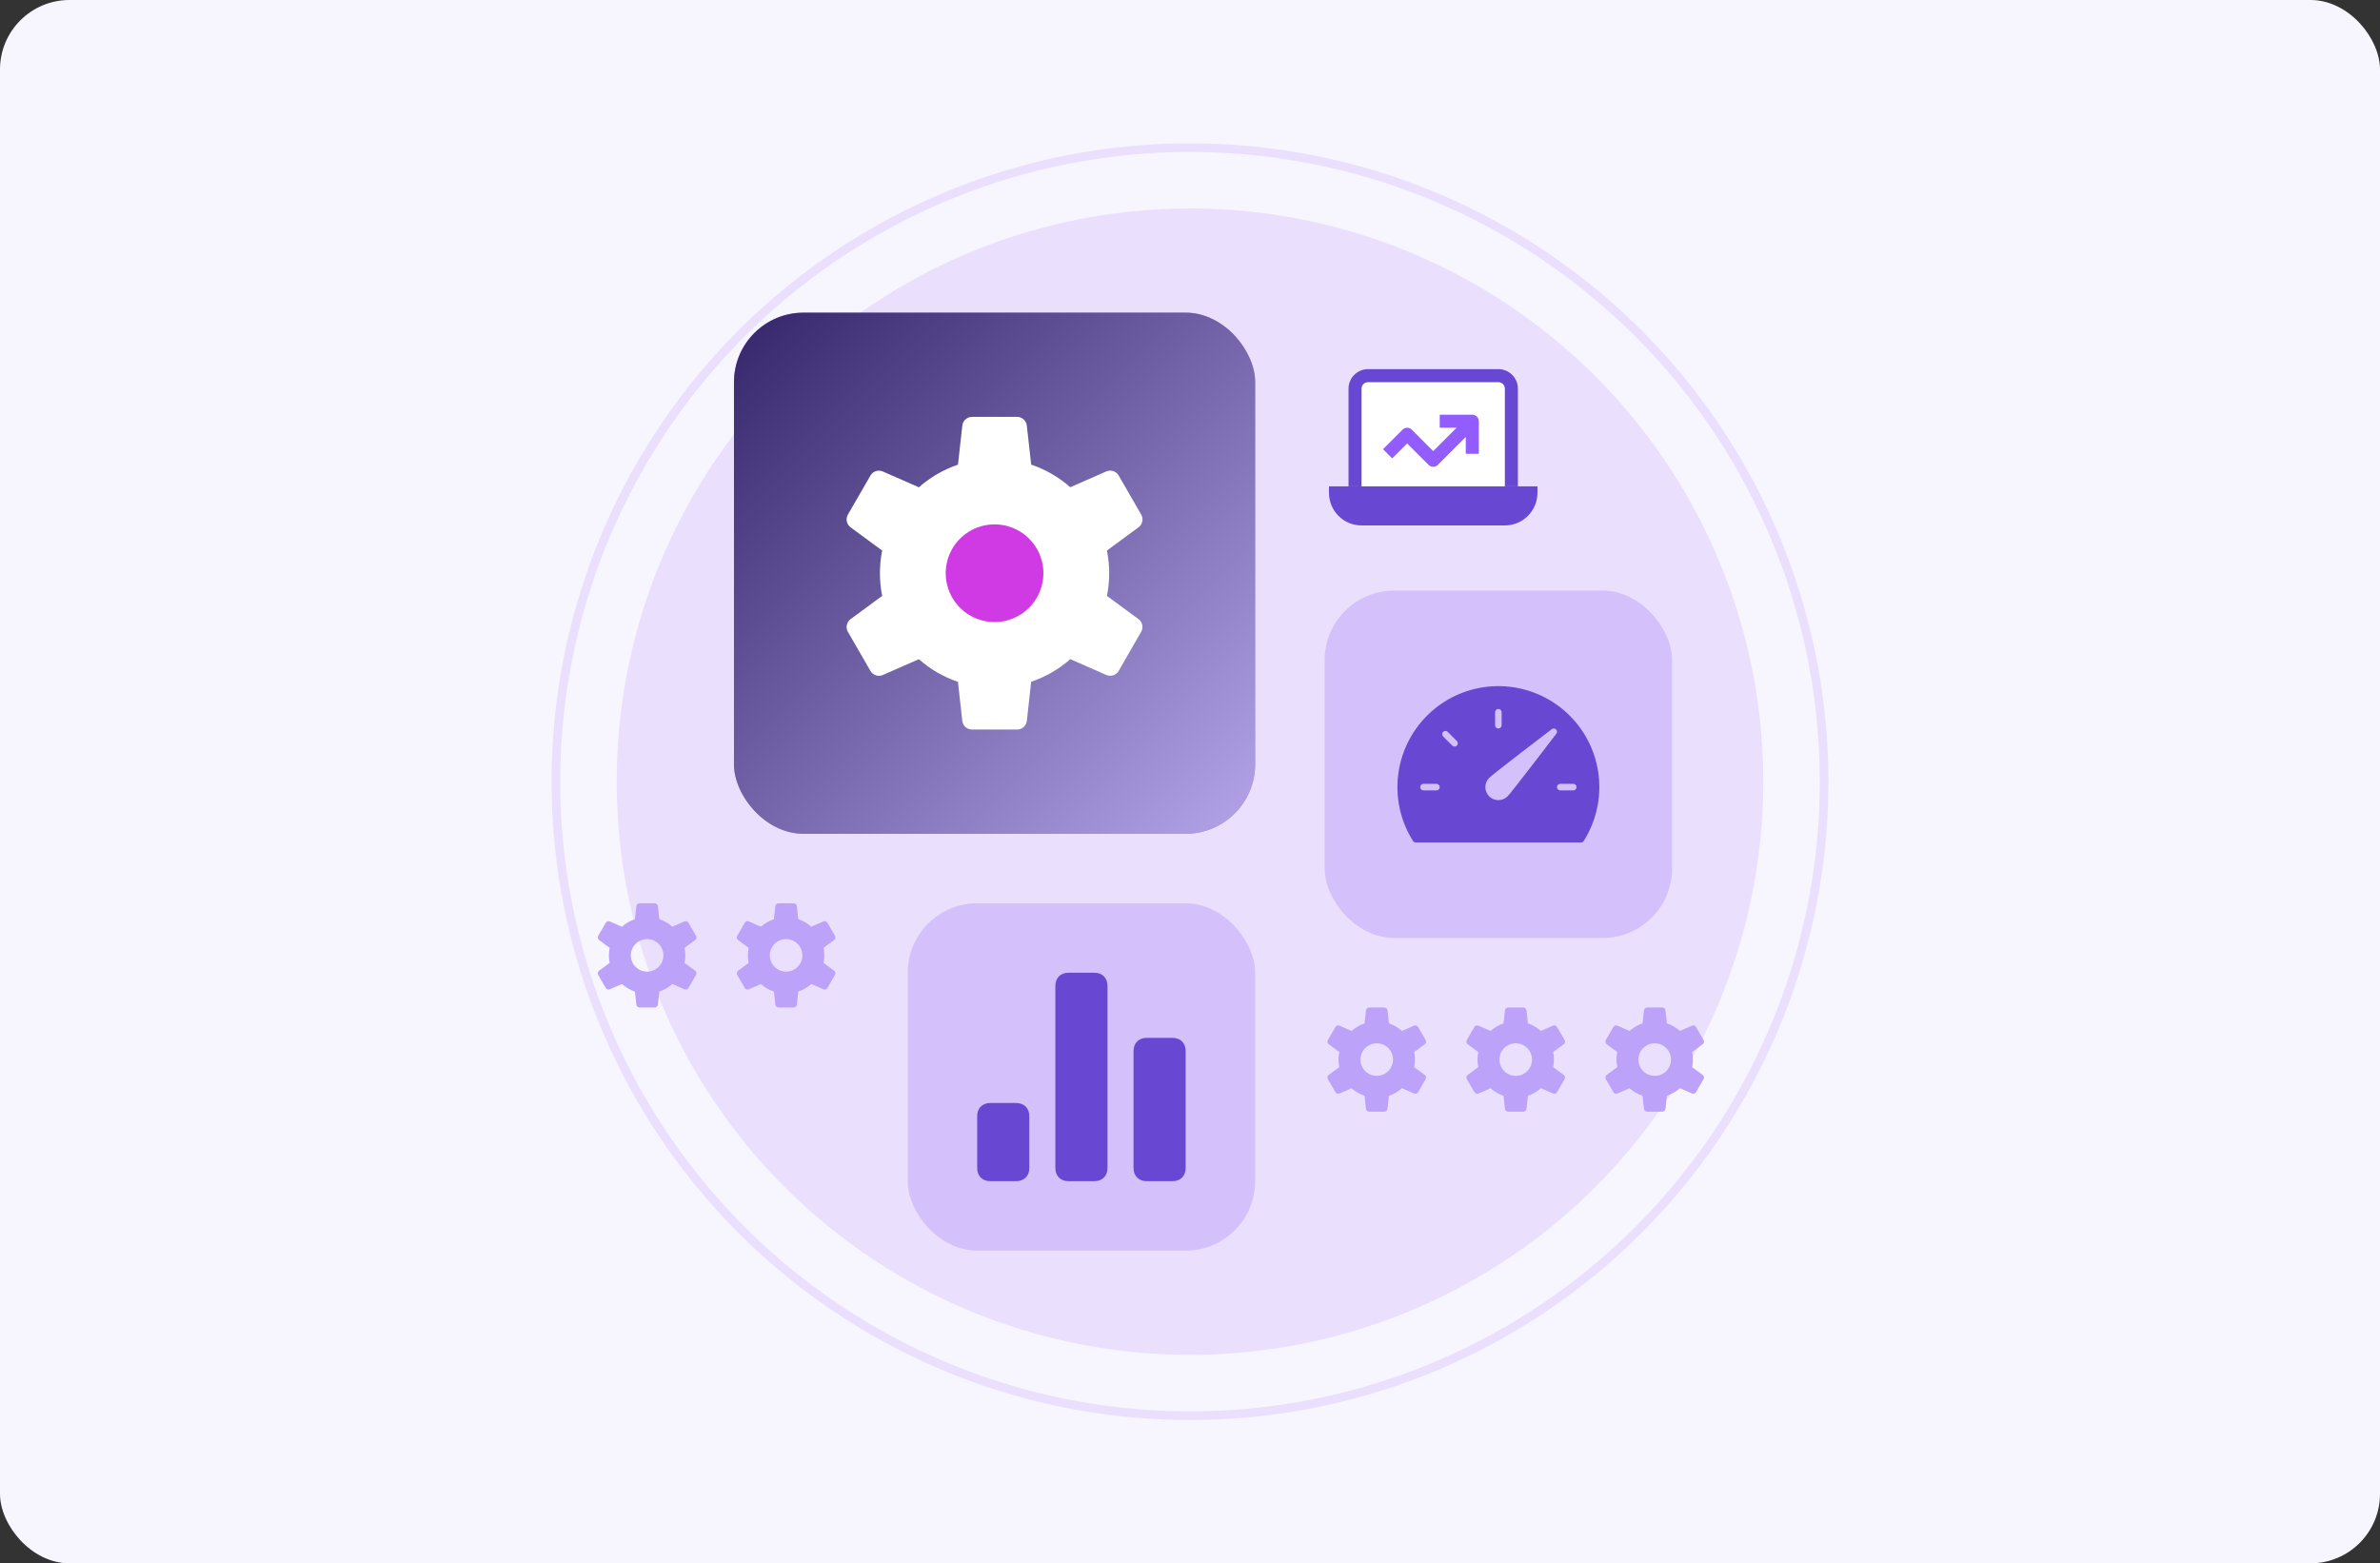 <svg width="548" height="360" viewBox="0 0 548 360" fill="none" xmlns="http://www.w3.org/2000/svg">
<rect x="0" y="0" width="548" height="360" fill="#333333" stroke="none"/>
<rect width="548" height="360" rx="16" fill="#F7F6FF"/>
<circle cx="274" cy="180" r="132" fill="#EAE0FD"/>
<circle cx="274" cy="180" r="146" stroke="#EAE0FD" stroke-width="2"/>
<rect x="169" y="72" width="120" height="120" rx="16" fill="#6848D3"/>
<g style="mix-blend-mode:overlay" opacity="0.5">
<rect x="169" y="72" width="120" height="120" rx="16" fill="url(#paint0_linear_1299_5476)"/>
</g>
<rect x="305" y="136" width="80" height="80" rx="16" fill="#D4C1FB"/>
<rect x="209" y="208" width="80" height="80" rx="16" fill="#D4C1FB"/>
<path d="M252 224H246C244.2 224 243 225.2 243 227V269C243 270.8 244.2 272 246 272H252C253.8 272 255 270.8 255 269V227C255 225.2 253.8 224 252 224Z" fill="#6848D3"/>
<path d="M234 254H228C226.2 254 225 255.2 225 257V269C225 270.8 226.2 272 228 272H234C235.8 272 237 270.8 237 269V257C237 255.2 235.8 254 234 254Z" fill="#6848D3"/>
<path d="M270 239H264C262.2 239 261 240.2 261 242V269C261 270.8 262.2 272 264 272H270C271.8 272 273 270.8 273 269V242C273 240.2 271.8 239 270 239Z" fill="#6848D3"/>
<path d="M332.595 161.585C337.056 158.77 342.341 157.556 347.583 158.142C352.825 158.727 357.712 161.078 361.442 164.808C365.171 168.537 367.522 173.424 368.108 178.666C368.693 183.908 367.479 189.193 364.665 193.654C364.597 193.761 364.504 193.85 364.393 193.911C364.282 193.972 364.157 194.004 364.031 194.004H325.973C325.846 194.004 325.721 193.972 325.61 193.911C325.499 193.85 325.406 193.761 325.338 193.654C322.055 188.437 320.975 182.131 322.335 176.119C323.696 170.107 327.386 164.88 332.595 161.585ZM345.75 164.004C345.75 163.806 345.671 163.615 345.53 163.474C345.39 163.333 345.199 163.254 345 163.254C344.801 163.254 344.61 163.333 344.47 163.474C344.329 163.615 344.25 163.806 344.25 164.004V167.004C344.25 167.203 344.329 167.394 344.47 167.535C344.61 167.675 344.801 167.754 345 167.754C345.199 167.754 345.39 167.675 345.53 167.535C345.671 167.394 345.75 167.203 345.75 167.004V164.004ZM359.25 182.004H362.25C362.449 182.004 362.64 181.925 362.78 181.785C362.921 181.644 363 181.453 363 181.254C363 181.056 362.921 180.865 362.78 180.724C362.64 180.583 362.449 180.504 362.25 180.504H359.25C359.051 180.504 358.86 180.583 358.72 180.724C358.579 180.865 358.5 181.056 358.5 181.254C358.5 181.453 358.579 181.644 358.72 181.785C358.86 181.925 359.051 182.004 359.25 182.004ZM342.878 183.378C343.441 183.94 344.205 184.255 345 184.255C345.796 184.255 346.56 183.94 347.123 183.378C348.015 182.488 357.294 170.341 358.35 168.958C358.458 168.814 358.511 168.635 358.498 168.455C358.485 168.275 358.408 168.105 358.28 167.978C358.153 167.85 357.983 167.773 357.803 167.76C357.623 167.747 357.444 167.8 357.3 167.908C355.919 168.963 343.771 178.243 342.881 179.133C342.319 179.696 342.003 180.459 342.003 181.255C342.003 182.05 342.318 182.814 342.879 183.378H342.878ZM332.274 169.587L334.395 171.708C334.536 171.845 334.726 171.921 334.923 171.919C335.119 171.917 335.307 171.838 335.446 171.699C335.585 171.56 335.664 171.372 335.666 171.175C335.668 170.979 335.592 170.789 335.456 170.648L333.335 168.527C333.193 168.39 333.004 168.315 332.807 168.316C332.61 168.318 332.422 168.397 332.283 168.536C332.144 168.675 332.065 168.863 332.064 169.06C332.062 169.257 332.137 169.446 332.274 169.587ZM327.75 182.004H330.75C330.949 182.004 331.14 181.925 331.28 181.785C331.421 181.644 331.5 181.453 331.5 181.254C331.5 181.056 331.421 180.865 331.28 180.724C331.14 180.583 330.949 180.504 330.75 180.504H327.75C327.551 180.504 327.36 180.583 327.22 180.724C327.079 180.865 327 181.056 327 181.254C327 181.453 327.079 181.644 327.22 181.785C327.36 181.925 327.551 182.004 327.75 182.004Z" fill="#6848D3"/>
<g clip-path="url(#clip0_1299_5476)">
<circle cx="229" cy="133" r="20" fill="#D03AE5"/>
<path d="M262.154 142.575L254.875 137.216C255.568 133.772 255.568 130.224 254.875 126.78L262.154 121.425C262.597 121.098 262.904 120.619 263.018 120.08C263.131 119.541 263.043 118.979 262.77 118.5L257.575 109.5C257.298 109.02 256.854 108.658 256.328 108.485C255.801 108.312 255.23 108.339 254.722 108.562L246.431 112.2C243.807 109.881 240.748 108.108 237.431 106.987L236.425 98.002C236.364 97.452 236.102 96.943 235.689 96.573C235.275 96.204 234.74 95.999 234.186 96H223.825C223.269 95.997 222.731 96.2 222.315 96.569C221.9 96.939 221.636 97.45 221.575 98.002L220.576 107.003C217.259 108.124 214.199 109.896 211.576 112.216L203.269 108.569C202.763 108.348 202.194 108.321 201.67 108.493C201.145 108.665 200.702 109.023 200.425 109.5L195.23 118.5C194.956 118.979 194.868 119.541 194.982 120.08C195.096 120.619 195.403 121.098 195.846 121.425L203.125 126.785C202.432 130.23 202.432 133.779 203.125 137.225L195.848 142.575C195.405 142.902 195.097 143.381 194.983 143.92C194.869 144.459 194.957 145.021 195.23 145.5L200.425 154.5C200.702 154.979 201.146 155.34 201.671 155.513C202.197 155.685 202.769 155.658 203.276 155.436L211.569 151.8C214.192 154.119 217.252 155.892 220.569 157.013L221.568 166.013C221.633 166.564 221.899 167.072 222.316 167.439C222.733 167.806 223.27 168.006 223.825 168H234.197C234.751 168 235.286 167.796 235.698 167.426C236.111 167.057 236.373 166.548 236.434 165.998L237.433 156.998C240.75 155.878 243.81 154.106 246.433 151.787L254.733 155.427C255.238 155.647 255.806 155.674 256.33 155.504C256.854 155.333 257.297 154.976 257.575 154.5L262.75 145.5C263.025 145.024 263.117 144.463 263.007 143.924C262.897 143.385 262.593 142.905 262.154 142.575ZM229 143.25C226.775 143.25 224.6 142.59 222.75 141.354C220.9 140.118 219.458 138.361 218.606 136.305C217.755 134.25 217.532 131.988 217.966 129.805C218.4 127.623 219.472 125.618 221.045 124.045C222.618 122.472 224.623 121.4 226.805 120.966C228.987 120.532 231.249 120.755 233.305 121.606C235.361 122.458 237.118 123.9 238.354 125.75C239.59 127.6 240.25 129.775 240.25 132C240.25 134.984 239.065 137.845 236.955 139.955C234.845 142.065 231.984 143.25 229 143.25Z" fill="white"/>
</g>
<g clip-path="url(#clip1_1299_5476)">
<path d="M328.051 247.525L325.625 245.739C325.856 244.591 325.856 243.408 325.625 242.26L328.051 240.475C328.199 240.366 328.301 240.206 328.339 240.027C328.377 239.847 328.348 239.66 328.257 239.5L326.525 236.5C326.433 236.34 326.285 236.219 326.109 236.162C325.934 236.104 325.743 236.113 325.574 236.187L322.81 237.4C321.936 236.627 320.916 236.036 319.81 235.662L319.475 232.668C319.455 232.484 319.367 232.314 319.23 232.191C319.092 232.068 318.913 232 318.729 232H315.275C315.09 231.999 314.91 232.066 314.772 232.19C314.633 232.313 314.545 232.483 314.525 232.668L314.192 235.668C313.086 236.041 312.066 236.632 311.192 237.405L308.423 236.19C308.254 236.116 308.065 236.107 307.89 236.164C307.715 236.222 307.567 236.341 307.475 236.5L305.743 239.5C305.652 239.66 305.623 239.847 305.661 240.027C305.699 240.206 305.801 240.366 305.949 240.475L308.375 242.262C308.144 243.41 308.144 244.593 308.375 245.742L305.949 247.525C305.802 247.634 305.699 247.794 305.661 247.973C305.623 248.153 305.652 248.34 305.743 248.5L307.475 251.5C307.567 251.66 307.715 251.78 307.89 251.838C308.066 251.895 308.256 251.886 308.425 251.812L311.19 250.6C312.064 251.373 313.084 251.964 314.19 252.338L314.523 255.338C314.544 255.521 314.633 255.691 314.772 255.813C314.911 255.935 315.09 256.002 315.275 256H318.732C318.917 256 319.095 255.932 319.233 255.809C319.37 255.686 319.458 255.516 319.478 255.333L319.811 252.333C320.917 251.959 321.937 251.369 322.811 250.596L325.578 251.809C325.746 251.882 325.935 251.891 326.11 251.835C326.285 251.778 326.432 251.659 326.525 251.5L328.25 248.5C328.342 248.341 328.372 248.154 328.336 247.975C328.299 247.795 328.198 247.635 328.051 247.525ZM317 247.75C316.258 247.75 315.533 247.53 314.917 247.118C314.3 246.706 313.819 246.12 313.535 245.435C313.252 244.75 313.177 243.996 313.322 243.268C313.467 242.541 313.824 241.873 314.348 241.348C314.873 240.824 315.541 240.467 316.268 240.322C316.996 240.177 317.75 240.252 318.435 240.535C319.12 240.819 319.706 241.3 320.118 241.917C320.53 242.533 320.75 243.258 320.75 244C320.75 244.995 320.355 245.948 319.652 246.652C318.948 247.355 317.995 247.75 317 247.75Z" fill="#BDA2F9"/>
</g>
<g clip-path="url(#clip2_1299_5476)">
<path d="M360.051 247.525L357.625 245.739C357.856 244.591 357.856 243.408 357.625 242.26L360.051 240.475C360.199 240.366 360.301 240.206 360.339 240.027C360.377 239.847 360.348 239.66 360.257 239.5L358.525 236.5C358.433 236.34 358.285 236.219 358.109 236.162C357.934 236.104 357.743 236.113 357.574 236.187L354.81 237.4C353.936 236.627 352.916 236.036 351.81 235.662L351.475 232.668C351.455 232.484 351.367 232.314 351.23 232.191C351.092 232.068 350.913 232 350.729 232H347.275C347.09 231.999 346.91 232.066 346.772 232.19C346.633 232.313 346.545 232.483 346.525 232.668L346.192 235.668C345.086 236.041 344.066 236.632 343.192 237.405L340.423 236.19C340.254 236.116 340.065 236.107 339.89 236.164C339.715 236.222 339.567 236.341 339.475 236.5L337.743 239.5C337.652 239.66 337.623 239.847 337.661 240.027C337.699 240.206 337.801 240.366 337.949 240.475L340.375 242.262C340.144 243.41 340.144 244.593 340.375 245.742L337.949 247.525C337.802 247.634 337.699 247.794 337.661 247.973C337.623 248.153 337.652 248.34 337.743 248.5L339.475 251.5C339.567 251.66 339.715 251.78 339.89 251.838C340.066 251.895 340.256 251.886 340.425 251.812L343.19 250.6C344.064 251.373 345.084 251.964 346.19 252.338L346.523 255.338C346.544 255.521 346.633 255.691 346.772 255.813C346.911 255.935 347.09 256.002 347.275 256H350.732C350.917 256 351.095 255.932 351.233 255.809C351.37 255.686 351.458 255.516 351.478 255.333L351.811 252.333C352.917 251.959 353.937 251.369 354.811 250.596L357.578 251.809C357.746 251.882 357.935 251.891 358.11 251.835C358.285 251.778 358.432 251.659 358.525 251.5L360.25 248.5C360.342 248.341 360.372 248.154 360.336 247.975C360.299 247.795 360.198 247.635 360.051 247.525ZM349 247.75C348.258 247.75 347.533 247.53 346.917 247.118C346.3 246.706 345.819 246.12 345.535 245.435C345.252 244.75 345.177 243.996 345.322 243.268C345.467 242.541 345.824 241.873 346.348 241.348C346.873 240.824 347.541 240.467 348.268 240.322C348.996 240.177 349.75 240.252 350.435 240.535C351.12 240.819 351.706 241.3 352.118 241.917C352.53 242.533 352.75 243.258 352.75 244C352.75 244.995 352.355 245.948 351.652 246.652C350.948 247.355 349.995 247.75 349 247.75Z" fill="#BDA2F9"/>
</g>
<g clip-path="url(#clip3_1299_5476)">
<path d="M392.051 247.525L389.625 245.739C389.856 244.591 389.856 243.408 389.625 242.26L392.051 240.475C392.199 240.366 392.301 240.206 392.339 240.027C392.377 239.847 392.348 239.66 392.257 239.5L390.525 236.5C390.433 236.34 390.285 236.219 390.109 236.162C389.934 236.104 389.743 236.113 389.574 236.187L386.81 237.4C385.936 236.627 384.916 236.036 383.81 235.662L383.475 232.668C383.455 232.484 383.367 232.314 383.23 232.191C383.092 232.068 382.913 232 382.729 232H379.275C379.09 231.999 378.91 232.066 378.772 232.19C378.633 232.313 378.545 232.483 378.525 232.668L378.192 235.668C377.086 236.041 376.066 236.632 375.192 237.405L372.423 236.19C372.254 236.116 372.065 236.107 371.89 236.164C371.715 236.222 371.567 236.341 371.475 236.5L369.743 239.5C369.652 239.66 369.623 239.847 369.661 240.027C369.699 240.206 369.801 240.366 369.949 240.475L372.375 242.262C372.144 243.41 372.144 244.593 372.375 245.742L369.949 247.525C369.802 247.634 369.699 247.794 369.661 247.973C369.623 248.153 369.652 248.34 369.743 248.5L371.475 251.5C371.567 251.66 371.715 251.78 371.89 251.838C372.066 251.895 372.256 251.886 372.425 251.812L375.19 250.6C376.064 251.373 377.084 251.964 378.19 252.338L378.523 255.338C378.544 255.521 378.633 255.691 378.772 255.813C378.911 255.935 379.09 256.002 379.275 256H382.732C382.917 256 383.095 255.932 383.233 255.809C383.37 255.686 383.458 255.516 383.478 255.333L383.811 252.333C384.917 251.959 385.937 251.369 386.811 250.596L389.578 251.809C389.746 251.882 389.935 251.891 390.11 251.835C390.285 251.778 390.432 251.659 390.525 251.5L392.25 248.5C392.342 248.341 392.372 248.154 392.336 247.975C392.299 247.795 392.198 247.635 392.051 247.525ZM381 247.75C380.258 247.75 379.533 247.53 378.917 247.118C378.3 246.706 377.819 246.12 377.535 245.435C377.252 244.75 377.177 243.996 377.322 243.268C377.467 242.541 377.824 241.873 378.348 241.348C378.873 240.824 379.541 240.467 380.268 240.322C380.996 240.177 381.75 240.252 382.435 240.535C383.12 240.819 383.706 241.3 384.118 241.917C384.53 242.533 384.75 243.258 384.75 244C384.75 244.995 384.355 245.948 383.652 246.652C382.948 247.355 381.995 247.75 381 247.75Z" fill="#BDA2F9"/>
</g>
<g clip-path="url(#clip4_1299_5476)">
<path d="M192.051 223.525L189.625 221.739C189.856 220.591 189.856 219.408 189.625 218.26L192.051 216.475C192.199 216.366 192.301 216.206 192.339 216.027C192.377 215.847 192.348 215.66 192.257 215.5L190.525 212.5C190.433 212.34 190.285 212.219 190.109 212.162C189.934 212.104 189.743 212.113 189.574 212.187L186.81 213.4C185.936 212.627 184.916 212.036 183.81 211.662L183.475 208.668C183.455 208.484 183.367 208.314 183.23 208.191C183.092 208.068 182.913 208 182.729 208H179.275C179.09 207.999 178.91 208.066 178.772 208.19C178.633 208.313 178.545 208.483 178.525 208.668L178.192 211.668C177.086 212.041 176.066 212.632 175.192 213.405L172.423 212.19C172.254 212.116 172.065 212.107 171.89 212.164C171.715 212.222 171.567 212.341 171.475 212.5L169.743 215.5C169.652 215.66 169.623 215.847 169.661 216.027C169.699 216.206 169.801 216.366 169.949 216.475L172.375 218.262C172.144 219.41 172.144 220.593 172.375 221.742L169.949 223.525C169.802 223.634 169.699 223.794 169.661 223.973C169.623 224.153 169.652 224.34 169.743 224.5L171.475 227.5C171.567 227.66 171.715 227.78 171.89 227.838C172.066 227.895 172.256 227.886 172.425 227.812L175.19 226.6C176.064 227.373 177.084 227.964 178.19 228.338L178.523 231.338C178.544 231.521 178.633 231.691 178.772 231.813C178.911 231.935 179.09 232.002 179.275 232H182.732C182.917 232 183.095 231.932 183.233 231.809C183.37 231.686 183.458 231.516 183.478 231.333L183.811 228.333C184.917 227.959 185.937 227.369 186.811 226.596L189.578 227.809C189.746 227.882 189.935 227.891 190.11 227.835C190.285 227.778 190.432 227.659 190.525 227.5L192.25 224.5C192.342 224.341 192.372 224.154 192.336 223.975C192.299 223.795 192.198 223.635 192.051 223.525ZM181 223.75C180.258 223.75 179.533 223.53 178.917 223.118C178.3 222.706 177.819 222.12 177.535 221.435C177.252 220.75 177.177 219.996 177.322 219.268C177.467 218.541 177.824 217.873 178.348 217.348C178.873 216.824 179.541 216.467 180.268 216.322C180.996 216.177 181.75 216.252 182.435 216.535C183.12 216.819 183.706 217.3 184.118 217.917C184.53 218.533 184.75 219.258 184.75 220C184.75 220.995 184.355 221.948 183.652 222.652C182.948 223.355 181.995 223.75 181 223.75Z" fill="#BDA2F9"/>
</g>
<g clip-path="url(#clip5_1299_5476)">
<path d="M160.051 223.525L157.625 221.739C157.856 220.591 157.856 219.408 157.625 218.26L160.051 216.475C160.199 216.366 160.301 216.206 160.339 216.027C160.377 215.847 160.348 215.66 160.257 215.5L158.525 212.5C158.433 212.34 158.285 212.219 158.109 212.162C157.934 212.104 157.743 212.113 157.574 212.187L154.81 213.4C153.936 212.627 152.916 212.036 151.81 211.662L151.475 208.668C151.455 208.484 151.367 208.314 151.23 208.191C151.092 208.068 150.913 208 150.729 208H147.275C147.09 207.999 146.91 208.066 146.772 208.19C146.633 208.313 146.545 208.483 146.525 208.668L146.192 211.668C145.086 212.041 144.066 212.632 143.192 213.405L140.423 212.19C140.254 212.116 140.065 212.107 139.89 212.164C139.715 212.222 139.567 212.341 139.475 212.5L137.743 215.5C137.652 215.66 137.623 215.847 137.661 216.027C137.699 216.206 137.801 216.366 137.949 216.475L140.375 218.262C140.144 219.41 140.144 220.593 140.375 221.742L137.949 223.525C137.802 223.634 137.699 223.794 137.661 223.973C137.623 224.153 137.652 224.34 137.743 224.5L139.475 227.5C139.567 227.66 139.715 227.78 139.89 227.838C140.066 227.895 140.256 227.886 140.425 227.812L143.19 226.6C144.064 227.373 145.084 227.964 146.19 228.338L146.523 231.338C146.544 231.521 146.633 231.691 146.772 231.813C146.911 231.935 147.09 232.002 147.275 232H150.732C150.917 232 151.095 231.932 151.233 231.809C151.37 231.686 151.458 231.516 151.478 231.333L151.811 228.333C152.917 227.959 153.937 227.369 154.811 226.596L157.578 227.809C157.746 227.882 157.935 227.891 158.11 227.835C158.285 227.778 158.432 227.659 158.525 227.5L160.25 224.5C160.342 224.341 160.372 224.154 160.336 223.975C160.299 223.795 160.198 223.635 160.051 223.525ZM149 223.75C148.258 223.75 147.533 223.53 146.917 223.118C146.3 222.706 145.819 222.12 145.535 221.435C145.252 220.75 145.177 219.996 145.322 219.268C145.467 218.541 145.824 217.873 146.348 217.348C146.873 216.824 147.541 216.467 148.268 216.322C148.996 216.177 149.75 216.252 150.435 216.535C151.12 216.819 151.706 217.3 152.118 217.917C152.53 218.533 152.75 219.258 152.75 220C152.75 220.995 152.355 221.948 151.652 222.652C150.948 223.355 149.995 223.75 149 223.75Z" fill="#BDA2F9"/>
</g>
<rect x="312" y="88" width="36" height="27" fill="white"/>
<path d="M340.5 104.5V97C340.5 96.171 339.828 95.5 339 95.5H331.5V98.5H335.379L330 103.879L325.06 98.939C324.474 98.353 323.526 98.353 322.939 98.939L318.439 103.44L320.56 105.561L324 102.121L328.939 107.061C329.232 107.353 329.616 107.5 330 107.5C330.384 107.5 330.768 107.353 331.06 107.061L337.5 100.621V104.5H340.5Z" fill="#925CFF"/>
<path d="M306 113.5C306 117.635 309.365 121 313.5 121H346.5C350.635 121 354 117.635 354 113.5V112H306V113.5Z" fill="#6848D3"/>
<path d="M313.5 89.5C313.5 88.674 314.172 88 315 88H345C345.828 88 346.5 88.674 346.5 89.5V112H349.5V89.5C349.5 87.019 347.481 85 345 85H315C312.519 85 310.5 87.019 310.5 89.5V112H313.5V89.5Z" fill="#6848D3"/>
<defs>
<linearGradient id="paint0_linear_1299_5476" x1="289" y1="192" x2="169" y2="72" gradientUnits="userSpaceOnUse">
<stop stop-color="white"/>
<stop offset="1"/>
</linearGradient>
<clipPath id="clip0_1299_5476">
<rect width="72" height="72" fill="white" transform="translate(193 96)"/>
</clipPath>
<clipPath id="clip1_1299_5476">
<rect width="24" height="24" fill="white" transform="translate(305 232)"/>
</clipPath>
<clipPath id="clip2_1299_5476">
<rect width="24" height="24" fill="white" transform="translate(337 232)"/>
</clipPath>
<clipPath id="clip3_1299_5476">
<rect width="24" height="24" fill="white" transform="translate(369 232)"/>
</clipPath>
<clipPath id="clip4_1299_5476">
<rect width="24" height="24" fill="white" transform="translate(169 208)"/>
</clipPath>
<clipPath id="clip5_1299_5476">
<rect width="24" height="24" fill="white" transform="translate(137 208)"/>
</clipPath>
</defs>
</svg>
